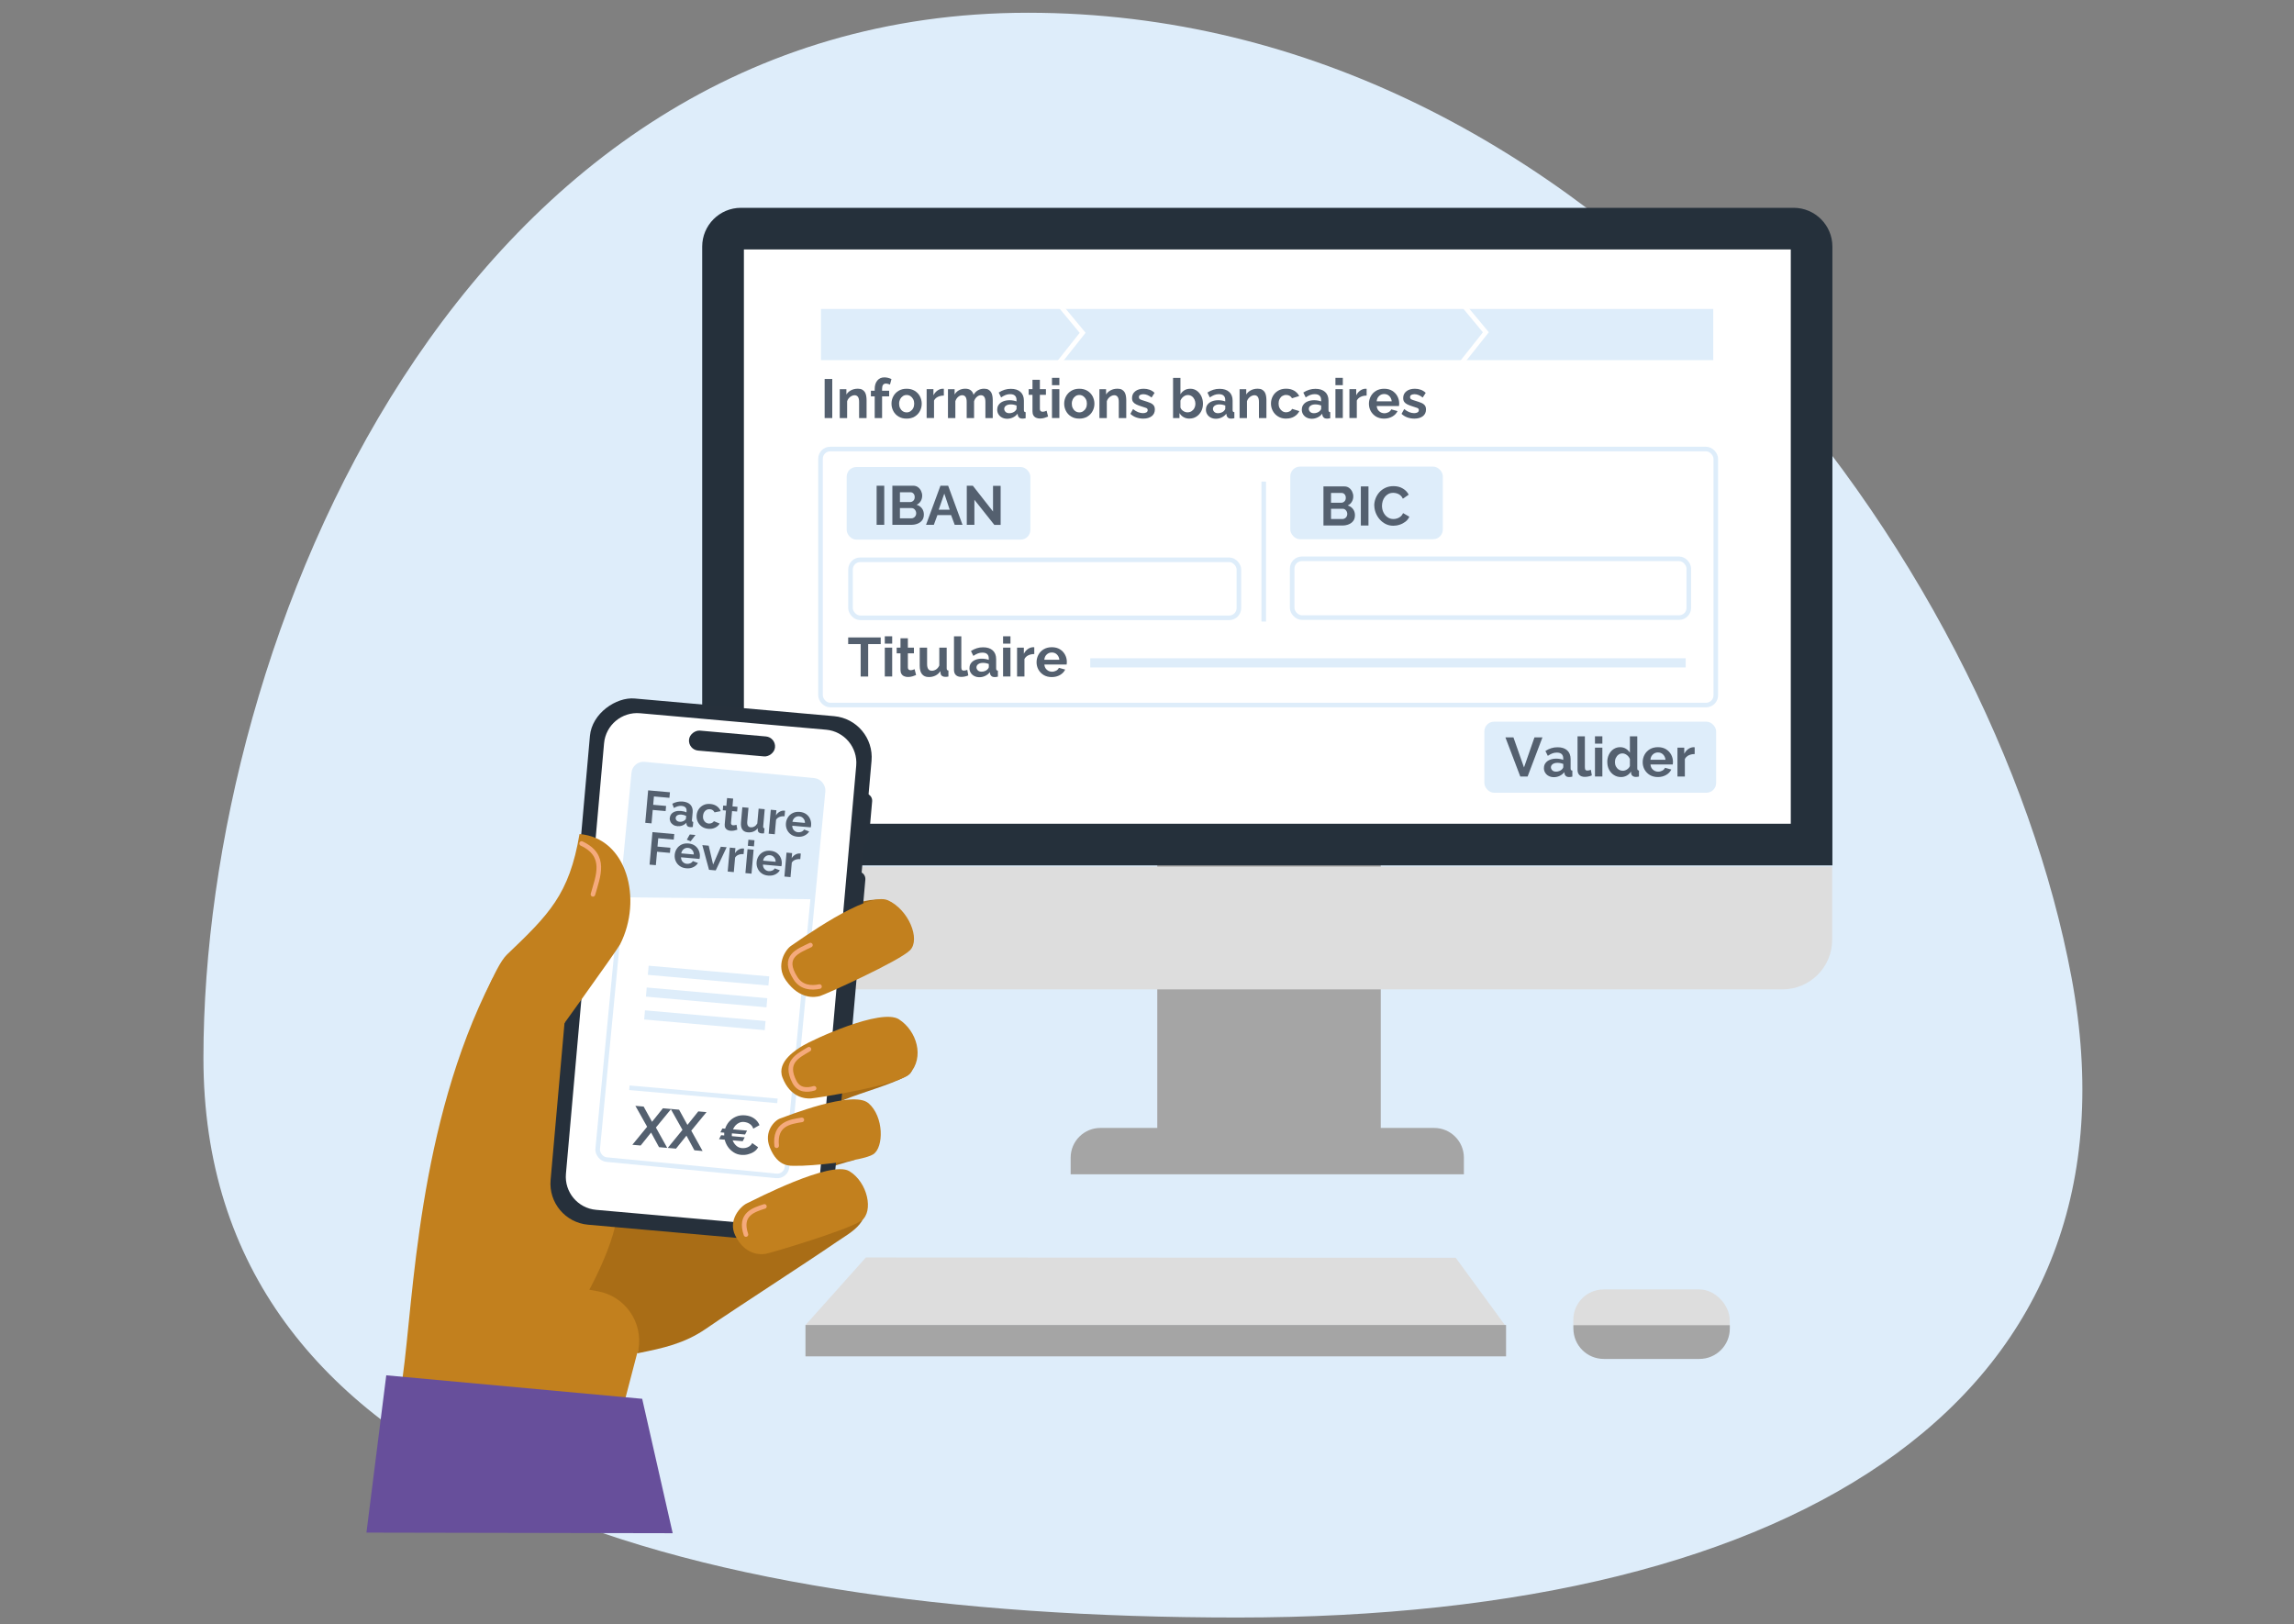 <?xml version="1.0" encoding="utf-8"?>
<svg xmlns="http://www.w3.org/2000/svg" viewBox="0 0 500 354.07">
  <rect x="0" y="0" width="500" height="354.07" fill="#808080" stroke="none"/>
  <g style="isolation: isolate;">
    <g id="Calque_1" data-name="Calque 1">
      <path d="m451.51,213.08c16.9,90.72-58.13,139.51-181.79,139.51s-225.38-30.45-225.38-121.96S100.4,2.78,224.05,2.78s210.55,119.58,227.46,210.3Z" style="fill: #deedfa;"/>
      <rect x="252.24" y="174.12" width="48.71" height="75.62" style="fill: #a5a5a5;"/>
      <g>
        <path d="m394.86,184.1h-237.26V53.75c0-2.16,1.75-3.91,3.91-3.91h229.44c2.16,0,3.91,1.75,3.91,3.91v130.35Z" style="fill: #fff;"/>
        <path d="m399.4,188.64h-246.35V53.75c0-4.66,3.79-8.45,8.45-8.45h229.44c4.66,0,8.45,3.79,8.45,8.45v134.9Zm-237.26-9.08h228.18V54.38h-228.18v125.18Z" style="fill: #25303b;"/>
      </g>
      <path d="m388.52,215.66h-224.81c-5.98,0-10.82-4.84-10.82-10.82v-15.93h246.45v15.93c0,5.98-4.84,10.82-10.82,10.82Z" style="fill: #ddd;"/>
      <path d="m319.08,255.98h-85.72v-3.63c0-3.58,2.9-6.48,6.48-6.48h72.75c3.58,0,6.48,2.9,6.48,6.48v3.63Z" style="fill: #a5a5a5;"/>
      <g>
        <polygon points="328.05 288.89 175.58 288.82 188.72 274.11 317.29 274.17 328.05 288.89" style="fill: #ddd;"/>
        <rect x="175.56" y="288.82" width="152.7" height="6.84" style="fill: #a5a5a5;"/>
      </g>
      <rect x="342.92" y="281.07" width="34.09" height="14.72" rx="6.62" ry="6.62" style="fill: #ddd;"/>
      <path d="m370.42,296.22h-20.86c-3.66,0-6.62-2.96-6.62-6.62v-.74s34.09,0,34.09,0v.74c0,3.66-2.96,6.62-6.62,6.62Z" style="fill: #a5a5a5;"/>
      <rect x="178.94" y="67.35" width="194.48" height="11.15" style="fill: #deedfa;"/>
      <polyline points="228.89 64 235.97 72.55 228.89 81.48" style="fill: none; stroke: #fff; stroke-miterlimit: 10;"/>
      <polyline points="316.77 63.89 323.86 72.43 316.77 81.37" style="fill: none; stroke: #fff; stroke-miterlimit: 10;"/>
      <rect x="323.53" y="157.31" width="50.52" height="15.49" rx="2.12" ry="2.12" style="fill: #deedfa;"/>
      <rect x="178.84" y="97.88" width="195.13" height="55.81" rx="2.12" ry="2.12" style="fill: none; stroke: #deedfa; stroke-miterlimit: 10;"/>
      <line x1="275.44" y1="135.49" x2="275.44" y2="104.98" style="fill: none; stroke: #deedfa; stroke-miterlimit: 10;"/>
      <rect x="184.54" y="101.8" width="40.04" height="15.83" rx="2.12" ry="2.12" style="fill: #deedfa;"/>
      <rect x="281.23" y="101.71" width="33.25" height="15.83" rx="2.12" ry="2.12" style="fill: #deedfa;"/>
      <rect x="185.38" y="122.02" width="84.65" height="12.65" rx="2.12" ry="2.12" style="fill: none; stroke: #deedfa; stroke-miterlimit: 10;"/>
      <g>
        <path d="m191.07,114.4v-8.52h1.66v8.52h-1.66Z" style="fill: #54606f;"/>
        <path d="m201.36,112.2c0,.48-.12.88-.37,1.21s-.58.57-1,.74-.88.25-1.37.25h-4.12v-8.52h4.56c.4,0,.74.11,1.03.32.29.21.51.49.67.82.16.34.24.68.24,1.03,0,.42-.1.81-.31,1.17s-.51.63-.91.81c.49.14.87.4,1.16.78s.43.84.43,1.39Zm-5.21-4.91v2.15h2.21c.27,0,.51-.1.71-.29.2-.19.3-.46.3-.79s-.09-.58-.27-.77c-.18-.2-.4-.29-.67-.29h-2.28Zm3.54,4.6c0-.31-.1-.58-.29-.8-.19-.22-.43-.34-.71-.34h-2.54v2.24h2.46c.3,0,.56-.11.77-.32.21-.22.31-.48.31-.78Z" style="fill: #54606f;"/>
        <path d="m204.98,105.88h1.68l3.13,8.52h-1.7l-.79-2.12h-2.98l-.78,2.12h-1.7l3.14-8.52Zm2.02,5.23l-1.18-3.52-1.22,3.52h2.4Z" style="fill: #54606f;"/>
        <path d="m212.38,108.93v5.47h-1.66v-8.52h1.32l4.4,5.62v-5.6h1.66v8.51h-1.38l-4.34-5.47Z" style="fill: #54606f;"/>
      </g>
      <g>
        <path d="m295.32,112.35c0,.48-.12.88-.37,1.21s-.58.57-1,.74-.88.25-1.37.25h-4.12v-8.52h4.56c.4,0,.74.11,1.03.32.29.21.51.49.67.82.16.34.24.68.24,1.03,0,.42-.1.81-.31,1.17s-.51.63-.91.81c.49.14.87.4,1.16.78s.43.84.43,1.39Zm-5.21-4.91v2.15h2.21c.27,0,.51-.1.71-.29.2-.19.3-.46.3-.79s-.09-.58-.27-.77c-.18-.2-.4-.29-.67-.29h-2.28Zm3.54,4.6c0-.31-.1-.58-.29-.8-.19-.22-.43-.34-.71-.34h-2.54v2.24h2.46c.3,0,.56-.11.77-.32.21-.22.31-.48.31-.78Z" style="fill: #54606f;"/>
        <path d="m296.61,114.55v-8.52h1.66v8.52h-1.66Z" style="fill: #54606f;"/>
        <path d="m299.53,110.23c0-.52.09-1.03.28-1.54.19-.5.46-.96.82-1.37.36-.41.8-.73,1.32-.98s1.11-.37,1.78-.37c.78,0,1.45.17,2.03.52.58.34,1,.79,1.28,1.34l-1.27.88c-.14-.32-.33-.57-.56-.76s-.48-.32-.75-.4c-.27-.08-.53-.12-.77-.12-.42,0-.78.08-1.09.25-.31.17-.57.39-.77.66-.21.27-.36.58-.46.91-.1.34-.15.67-.15,1.01,0,.5.1.97.31,1.41.21.44.5.79.88,1.06.38.27.81.41,1.31.41.26,0,.52-.04.8-.13.28-.09.53-.23.76-.42.23-.19.41-.44.54-.74l1.36.78c-.18.42-.45.78-.83,1.07s-.8.52-1.27.67c-.47.16-.94.23-1.4.23-.61,0-1.16-.13-1.66-.38s-.93-.59-1.3-1.01c-.37-.42-.65-.89-.86-1.42-.2-.52-.31-1.05-.31-1.59Z" style="fill: #54606f;"/>
      </g>
      <g>
        <path d="m179.74,91.13v-8.52h1.66v8.52h-1.66Z" style="fill: #54606f;"/>
        <path d="m188.86,91.13h-1.61v-3.53c0-.5-.09-.87-.26-1.1s-.42-.35-.73-.35c-.22,0-.43.06-.65.17-.22.11-.42.27-.59.46-.18.2-.3.42-.38.68v3.67h-1.61v-6.29h1.45v1.16c.23-.39.57-.7,1.01-.93.44-.23.94-.34,1.49-.34.39,0,.71.07.96.21.25.14.44.33.58.56.14.24.23.5.28.8s.08.6.08.9v3.92Z" style="fill: #54606f;"/>
        <path d="m190.65,91.13v-4.73h-.83v-1.22h.83v-.38c0-.78.19-1.39.57-1.85.38-.46.89-.69,1.53-.69.51,0,1.03.12,1.55.37l-.32,1.21c-.12-.06-.26-.12-.43-.16s-.31-.07-.45-.07c-.56,0-.84.38-.84,1.13v.44h1.54v1.22h-1.54v4.73h-1.61Z" style="fill: #54606f;"/>
        <path d="m197.61,91.25c-.69,0-1.28-.15-1.77-.45s-.87-.7-1.13-1.19c-.26-.5-.4-1.03-.4-1.61s.13-1.12.4-1.62c.27-.5.65-.89,1.14-1.19s1.08-.45,1.76-.45,1.27.15,1.76.45c.49.3.87.7,1.13,1.19.26.5.4,1.04.4,1.62s-.13,1.11-.4,1.61c-.26.5-.64.89-1.13,1.19-.49.3-1.08.45-1.76.45Zm-1.64-3.25c0,.37.07.69.22.98.14.28.34.51.59.67.25.16.53.24.84.24s.58-.08.83-.25.45-.39.59-.67c.15-.28.22-.61.22-.98s-.07-.68-.22-.97c-.15-.28-.35-.51-.59-.67s-.52-.25-.83-.25-.59.08-.84.25-.44.39-.59.67c-.14.28-.22.61-.22.98Z" style="fill: #54606f;"/>
        <path d="m205.72,86.23c-.49,0-.92.09-1.31.28-.38.19-.66.46-.83.81v3.8h-1.61v-6.29h1.48v1.34c.22-.43.5-.77.85-1.02.35-.25.71-.38,1.1-.41.17,0,.28,0,.32.01v1.46Z" style="fill: #54606f;"/>
        <path d="m216.39,91.13h-1.61v-3.53c0-.5-.09-.86-.26-1.1s-.41-.35-.71-.35c-.32,0-.62.12-.9.37-.28.24-.48.56-.6.95v3.66h-1.61v-3.53c0-.5-.09-.87-.26-1.1s-.41-.35-.71-.35-.61.12-.89.36c-.28.24-.49.56-.61.95v3.67h-1.61v-6.29h1.45v1.16c.23-.41.55-.72.95-.94.4-.22.87-.33,1.39-.33s.93.13,1.22.38.48.57.56.95c.25-.43.57-.76.97-.99.4-.23.85-.34,1.34-.34.39,0,.71.07.95.21.24.14.43.33.57.56.14.24.23.5.28.8s.08.6.08.9v3.92Z" style="fill: #54606f;"/>
        <path d="m217.36,89.27c0-.41.11-.77.34-1.07.23-.31.55-.55.95-.71.41-.17.88-.25,1.4-.25.26,0,.53.02.8.07.27.04.51.11.71.19v-.34c0-.4-.12-.71-.35-.92-.24-.22-.59-.32-1.05-.32-.34,0-.67.06-.98.18-.31.12-.64.3-.98.53l-.52-1.06c.42-.27.84-.48,1.28-.61.44-.14.89-.2,1.37-.2.9,0,1.59.22,2.09.67s.75,1.09.75,1.92v2c0,.18.03.3.08.37.06.07.16.11.3.13v1.31c-.14.03-.27.05-.39.07-.12.01-.21.02-.29.02-.32,0-.56-.07-.73-.22-.17-.14-.27-.32-.3-.53l-.04-.32c-.28.36-.62.63-1.03.82-.4.19-.82.28-1.24.28s-.8-.09-1.13-.26c-.33-.17-.59-.41-.77-.71-.19-.3-.28-.64-.28-1.01Zm3.91.32c.2-.19.3-.38.3-.55v-.64c-.42-.17-.84-.25-1.26-.25s-.77.09-1.03.27c-.26.18-.4.42-.4.71,0,.24.1.46.29.65s.47.29.83.29c.24,0,.47-.04.7-.13.23-.09.42-.2.57-.35Z" style="fill: #54606f;"/>
        <path d="m228.45,90.8c-.22.1-.48.19-.8.29-.32.1-.64.14-.98.14-.3,0-.57-.05-.82-.16-.25-.1-.45-.27-.59-.5-.15-.23-.22-.53-.22-.89v-3.61h-.83v-1.24h.83v-2.04h1.61v2.04h1.32v1.24h-1.32v3.07c0,.22.06.37.17.47.12.1.26.14.43.14s.33-.03.49-.08c.16-.06.29-.1.38-.14l.32,1.27Z" style="fill: #54606f;"/>
        <path d="m229.29,83.96v-1.6h1.61v1.6h-1.61Zm0,7.16v-6.29h1.61v6.29h-1.61Z" style="fill: #54606f;"/>
        <path d="m235.25,91.25c-.69,0-1.28-.15-1.77-.45s-.87-.7-1.13-1.19c-.26-.5-.4-1.03-.4-1.61s.13-1.12.4-1.62c.27-.5.65-.89,1.14-1.19s1.08-.45,1.76-.45,1.27.15,1.76.45c.49.3.87.7,1.13,1.19.26.5.4,1.04.4,1.62s-.13,1.11-.4,1.61c-.26.5-.64.89-1.13,1.19-.49.3-1.08.45-1.76.45Zm-1.64-3.25c0,.37.07.69.22.98.14.28.34.51.59.67.25.16.53.24.84.24s.58-.08.83-.25.45-.39.59-.67c.15-.28.22-.61.22-.98s-.07-.68-.22-.97c-.15-.28-.35-.51-.59-.67s-.52-.25-.83-.25-.59.08-.84.25-.44.39-.59.67c-.14.28-.22.61-.22.98Z" style="fill: #54606f;"/>
        <path d="m245.46,91.13h-1.61v-3.53c0-.5-.09-.87-.26-1.1s-.42-.35-.73-.35c-.22,0-.43.06-.65.17-.22.11-.42.27-.59.46-.18.2-.3.42-.38.68v3.67h-1.61v-6.29h1.45v1.16c.23-.39.57-.7,1.01-.93.44-.23.94-.34,1.49-.34.39,0,.71.07.96.21.25.14.44.33.58.56.14.24.23.5.28.8s.08.6.08.9v3.92Z" style="fill: #54606f;"/>
        <path d="m249.18,91.25c-.54,0-1.05-.09-1.54-.26-.49-.18-.91-.44-1.26-.78l.58-1.04c.38.3.74.53,1.1.67.36.14.71.22,1.06.22.31,0,.56-.06.75-.17.19-.11.28-.28.28-.5s-.12-.39-.35-.47-.56-.19-.97-.32c-.46-.14-.85-.29-1.16-.44-.31-.15-.55-.34-.7-.55s-.23-.5-.23-.84c0-.62.23-1.11.7-1.48.46-.37,1.08-.55,1.85-.55.45,0,.87.07,1.27.21.4.14.76.37,1.09.68l-.65,1.02c-.62-.48-1.21-.72-1.79-.72-.26,0-.48.05-.68.14-.2.1-.29.26-.29.5,0,.22.09.38.28.48.19.1.47.2.86.31.5.15.92.3,1.27.44.35.14.61.33.79.55.18.22.27.53.27.91,0,.62-.23,1.11-.68,1.46-.46.35-1.07.53-1.84.53Z" style="fill: #54606f;"/>
        <path d="m259.25,91.25c-.48,0-.91-.11-1.28-.32-.38-.22-.67-.51-.89-.89v1.09h-1.4v-8.76h1.61v3.58c.22-.38.52-.67.88-.89s.79-.32,1.28-.32c.54,0,1.02.15,1.43.45s.73.7.97,1.19c.23.5.35,1.04.35,1.63s-.13,1.16-.38,1.64c-.26.49-.61.88-1.05,1.16-.44.29-.95.43-1.51.43Zm-.44-1.37c.34,0,.65-.08.91-.25.26-.17.46-.39.61-.68s.22-.59.22-.93-.07-.66-.21-.95c-.14-.29-.33-.53-.58-.7s-.53-.26-.85-.26c-.35,0-.67.12-.97.35s-.51.53-.65.87v1.5c.1.31.31.57.61.76.3.2.61.29.91.29Z" style="fill: #54606f;"/>
        <path d="m262.85,89.27c0-.41.11-.77.34-1.07.23-.31.55-.55.95-.71.41-.17.88-.25,1.4-.25.26,0,.53.02.8.07.27.04.51.11.71.19v-.34c0-.4-.12-.71-.35-.92-.24-.22-.59-.32-1.05-.32-.34,0-.67.06-.98.18-.31.12-.64.3-.98.53l-.52-1.06c.42-.27.84-.48,1.28-.61.44-.14.89-.2,1.37-.2.9,0,1.59.22,2.09.67s.75,1.09.75,1.92v2c0,.18.03.3.08.37.06.07.16.11.3.13v1.31c-.14.03-.27.05-.39.07-.12.01-.21.02-.29.02-.32,0-.56-.07-.73-.22-.17-.14-.27-.32-.3-.53l-.04-.32c-.28.36-.62.63-1.03.82-.4.19-.82.28-1.24.28s-.8-.09-1.13-.26c-.33-.17-.59-.41-.77-.71-.19-.3-.28-.64-.28-1.01Zm3.91.32c.2-.19.3-.38.3-.55v-.64c-.42-.17-.84-.25-1.26-.25s-.77.09-1.03.27c-.26.18-.4.42-.4.71,0,.24.1.46.29.65s.47.29.83.29c.24,0,.47-.04.7-.13.23-.09.42-.2.57-.35Z" style="fill: #54606f;"/>
        <path d="m276.01,91.13h-1.61v-3.53c0-.5-.09-.87-.26-1.1s-.42-.35-.73-.35c-.22,0-.43.06-.65.17-.22.11-.42.27-.59.46-.18.2-.3.42-.38.68v3.67h-1.61v-6.29h1.45v1.16c.23-.39.57-.7,1.01-.93.44-.23.94-.34,1.49-.34.39,0,.71.07.96.21.25.14.44.33.58.56.14.24.23.5.28.8s.08.6.08.9v3.92Z" style="fill: #54606f;"/>
        <path d="m280.34,91.25c-.68,0-1.27-.15-1.76-.46-.5-.3-.88-.7-1.15-1.2-.27-.5-.41-1.03-.41-1.61s.13-1.12.4-1.62c.27-.5.65-.89,1.15-1.19s1.08-.44,1.76-.44,1.27.15,1.76.44c.48.3.85.68,1.09,1.16l-1.57.48c-.28-.48-.71-.72-1.28-.72-.31,0-.59.08-.84.23s-.44.38-.59.66-.22.61-.22.99.07.69.22.98.35.51.59.67.52.25.83.25c.29,0,.55-.07.8-.21s.41-.32.51-.53l1.57.48c-.22.47-.57.86-1.07,1.17-.5.31-1.09.46-1.78.46Z" style="fill: #54606f;"/>
        <path d="m283.75,89.27c0-.41.11-.77.34-1.07.23-.31.55-.55.95-.71.41-.17.88-.25,1.4-.25.26,0,.53.02.8.07.27.04.51.11.71.19v-.34c0-.4-.12-.71-.35-.92-.24-.22-.59-.32-1.05-.32-.34,0-.67.06-.98.18-.31.12-.64.3-.98.53l-.52-1.06c.42-.27.84-.48,1.28-.61.44-.14.89-.2,1.37-.2.9,0,1.59.22,2.09.67s.75,1.09.75,1.92v2c0,.18.03.3.08.37.06.07.16.11.3.13v1.31c-.14.03-.27.05-.39.07-.12.01-.21.02-.29.02-.32,0-.56-.07-.73-.22-.17-.14-.27-.32-.3-.53l-.04-.32c-.28.36-.62.63-1.03.82-.4.19-.82.28-1.24.28s-.8-.09-1.13-.26c-.33-.17-.59-.41-.77-.71-.19-.3-.28-.64-.28-1.01Zm3.91.32c.2-.19.3-.38.3-.55v-.64c-.42-.17-.84-.25-1.26-.25s-.77.09-1.03.27c-.26.18-.4.42-.4.71,0,.24.1.46.29.65s.47.29.83.29c.24,0,.47-.04.7-.13.23-.09.42-.2.57-.35Z" style="fill: #54606f;"/>
        <path d="m291.07,83.96v-1.6h1.61v1.6h-1.61Zm0,7.16v-6.29h1.61v6.29h-1.61Z" style="fill: #54606f;"/>
        <path d="m297.87,86.23c-.49,0-.92.09-1.31.28-.38.19-.66.46-.83.81v3.8h-1.61v-6.29h1.48v1.34c.22-.43.5-.77.85-1.02.35-.25.71-.38,1.1-.41.17,0,.28,0,.32.01v1.46Z" style="fill: #54606f;"/>
        <path d="m301.69,91.25c-.68,0-1.27-.15-1.76-.44-.49-.3-.87-.69-1.15-1.18-.27-.49-.41-1.03-.41-1.6s.13-1.14.4-1.64c.27-.5.65-.9,1.15-1.2s1.09-.45,1.78-.45,1.28.15,1.76.45.86.7,1.12,1.19.39,1.02.39,1.59c0,.21-.01.39-.04.54h-4.86c.04.49.22.87.55,1.15.32.28.7.42,1.12.42.32,0,.62-.08.91-.23.28-.16.48-.36.58-.62l1.38.38c-.23.48-.6.88-1.12,1.18s-1.12.46-1.81.46Zm-1.64-3.77h3.29c-.05-.47-.23-.85-.53-1.15s-.68-.44-1.12-.44-.8.15-1.11.44c-.31.29-.48.67-.52,1.15Z" style="fill: #54606f;"/>
        <path d="m308.28,91.25c-.54,0-1.05-.09-1.54-.26-.49-.18-.91-.44-1.26-.78l.58-1.04c.38.3.74.53,1.1.67.36.14.71.22,1.06.22.31,0,.56-.06.75-.17.19-.11.28-.28.28-.5s-.12-.39-.35-.47-.56-.19-.97-.32c-.46-.14-.85-.29-1.16-.44-.31-.15-.55-.34-.7-.55s-.23-.5-.23-.84c0-.62.23-1.11.7-1.48.46-.37,1.08-.55,1.85-.55.45,0,.87.07,1.27.21.4.14.76.37,1.09.68l-.65,1.02c-.62-.48-1.21-.72-1.79-.72-.26,0-.48.05-.68.14-.2.1-.29.26-.29.5,0,.22.09.38.28.48.19.1.47.2.86.31.5.15.92.3,1.27.44.35.14.61.33.79.55.18.22.27.53.27.91,0,.62-.23,1.11-.68,1.46-.46.35-1.07.53-1.84.53Z" style="fill: #54606f;"/>
      </g>
      <g>
        <path d="m191.95,140.4h-2.72v7.07h-1.64v-7.07h-2.72v-1.45h7.09v1.45Z" style="fill: #54606f;"/>
        <path d="m192.85,140.3v-1.6h1.61v1.6h-1.61Zm0,7.16v-6.29h1.61v6.29h-1.61Z" style="fill: #54606f;"/>
        <path d="m199.68,147.14c-.22.1-.48.19-.8.29-.32.1-.64.14-.98.14-.3,0-.57-.05-.82-.16-.25-.1-.45-.27-.59-.5-.15-.23-.22-.53-.22-.89v-3.61h-.83v-1.24h.83v-2.04h1.61v2.04h1.32v1.24h-1.32v3.07c0,.22.06.37.17.47.12.1.26.14.43.14s.33-.03.49-.08c.16-.06.29-.1.38-.14l.32,1.27Z" style="fill: #54606f;"/>
        <path d="m200.46,145.11v-3.94h1.61v3.59c0,.97.35,1.45,1.04,1.45.31,0,.61-.09.91-.28.29-.19.53-.47.71-.86v-3.9h1.61v4.49c0,.18.03.3.08.37.06.07.16.11.3.13v1.31c-.16.03-.29.05-.4.06-.11,0-.21.01-.29.01-.29,0-.52-.07-.7-.2s-.29-.31-.32-.55l-.04-.5c-.28.43-.64.76-1.08.97-.44.22-.92.32-1.45.32-.65,0-1.14-.21-1.48-.63s-.5-1.03-.5-1.84Z" style="fill: #54606f;"/>
        <path d="m207.92,138.71h1.61v6.74c0,.3.05.49.14.59.1.1.23.14.4.14.13,0,.26-.02.4-.05.14-.03.26-.07.36-.12l.22,1.22c-.22.1-.47.18-.76.24-.29.06-.55.08-.78.08-.5,0-.89-.13-1.17-.4-.28-.27-.41-.65-.41-1.15v-7.31Z" style="fill: #54606f;"/>
        <path d="m211.31,145.61c0-.41.11-.77.34-1.07.23-.31.55-.55.95-.71.41-.17.88-.25,1.4-.25.26,0,.53.02.8.07.27.04.51.11.71.19v-.34c0-.4-.12-.71-.35-.92-.24-.22-.59-.32-1.05-.32-.34,0-.67.06-.98.18-.31.12-.64.3-.98.53l-.52-1.06c.42-.27.84-.48,1.28-.61.44-.14.89-.2,1.37-.2.9,0,1.59.22,2.09.67s.75,1.09.75,1.92v2c0,.18.03.3.08.37.06.07.16.11.3.13v1.31c-.14.03-.27.05-.39.07-.12.01-.21.02-.29.02-.32,0-.56-.07-.73-.22-.17-.14-.27-.32-.3-.53l-.04-.32c-.28.36-.62.63-1.03.82-.4.19-.82.28-1.24.28s-.8-.09-1.13-.26c-.33-.17-.59-.41-.77-.71-.19-.3-.28-.64-.28-1.01Zm3.91.32c.2-.19.3-.38.3-.55v-.64c-.42-.17-.84-.25-1.26-.25s-.77.09-1.03.27c-.26.18-.4.42-.4.71,0,.24.1.46.29.65s.47.29.83.29c.24,0,.47-.04.7-.13.23-.09.42-.2.57-.35Z" style="fill: #54606f;"/>
        <path d="m218.63,140.3v-1.6h1.61v1.6h-1.61Zm0,7.16v-6.29h1.61v6.29h-1.61Z" style="fill: #54606f;"/>
        <path d="m225.43,142.57c-.49,0-.92.09-1.31.28-.38.19-.66.46-.83.81v3.8h-1.61v-6.29h1.48v1.34c.22-.43.5-.77.85-1.02.35-.25.71-.38,1.1-.41.17,0,.28,0,.32.01v1.46Z" style="fill: #54606f;"/>
        <path d="m229.25,147.59c-.68,0-1.27-.15-1.76-.44-.49-.3-.87-.69-1.15-1.18-.27-.49-.41-1.03-.41-1.6s.13-1.14.4-1.64c.27-.5.65-.9,1.15-1.2s1.09-.45,1.78-.45,1.28.15,1.76.45.86.7,1.12,1.19.39,1.02.39,1.59c0,.21-.01.39-.04.54h-4.86c.04.49.22.87.55,1.15.32.28.7.42,1.12.42.32,0,.62-.08.91-.23.28-.16.48-.36.58-.62l1.38.38c-.23.48-.6.88-1.12,1.18s-1.12.46-1.81.46Zm-1.64-3.77h3.29c-.05-.47-.23-.85-.53-1.15s-.68-.44-1.12-.44-.8.15-1.11.44c-.31.29-.48.67-.52,1.15Z" style="fill: #54606f;"/>
      </g>
      <line x1="237.63" y1="144.49" x2="367.41" y2="144.49" style="fill: none; stroke: #deedfa; stroke-miterlimit: 10; stroke-width: 2px;"/>
      <g>
        <path d="m146.34,254.3s-2.21,29.04-7.47,40.7l-3.23,12.36-38.32,8.21s18.34-14.25,19.4-23.28c1.22-10.43,31.37-47.65,29.63-38" style="fill: #c2801e;"/>
        <g>
          <path d="m197.49,234.63c-7.98,4.04-20.54,5.29-21.48,12.4-.74,5.58-1.42-13.94-1.42-13.94l21.51-3.97s5.03,3.67,1.38,5.52Z" style="fill: #a96d16;"/>
          <path d="m123.28,225.56s16.87-2.32,33.29-12.03c7.76-4.59,35.96-25.08,39.56-14.42,2.32,6.87-31.39,22.25-29.07,29.77,1.07,3.48,12.59-4.12,12.63,1.11.05,5.85-9.22,23.93-9.49,28.86-.23,4.38,18.13,1.17,18.16,1.27,1.8,6.32-2.53,8.21-6.03,10.61-7.03,4.83-21.46,14.1-28.49,18.93-4.69,3.23-9.42,4.22-14.45,5.24-.18.04-.35.07-.53.11l.28-.81c1.07-5.95-2.88-11.65-8.84-12.73l-18.82-3.39-12.42-24.46s16.23-22.33,16.38-22.44l7.83-5.61Z" style="fill: #a96d16;"/>
          <path d="m87.77,300.12c-.9,6.44,6.57,5.04-1.02,10.99l20.41,1.72s24.11-29.75,27.22-47c2.82-15.64.74-32.55-8.81-41.11-1.94-1.74-12.95-8.39-12.95-8.39,0,0-3.84-5.88-5.42-2.77-16.15,31.72-17.06,69.63-19.43,86.57Z" style="fill: #c2801e;"/>
          <polygon points="139.97 304.91 84.19 299.79 79.87 334.08 146.62 334.21 139.97 304.91" style="fill: #674f9b;"/>
          <path d="m186.37,252.84l-18.93-.88s-3.06,13.82,3.06,8.1c5.11-4.78,15.87-7.22,15.87-7.22" style="fill: #a96d16;"/>
        </g>
        <g>
          <rect x="97.4" y="180.72" width="115.15" height="61.62" rx="8.99" ry="8.99" transform="translate(-69.39 347.25) rotate(-84.94)" style="fill: #26303b;"/>
          <g>
            <rect x="99.96" y="183.12" width="110.06" height="56.55" rx="7.92" ry="7.92" transform="translate(-69.25 347.14) rotate(-84.94)" style="fill: #fff;"/>
            <path d="m121.98,255.76l8.31-93.84c.42-4.73,4.61-8.24,9.34-7.82l40.55,3.59c4.73.42,8.24,4.61,7.82,9.34l-8.31,93.84c-.42,4.73-4.61,8.24-9.34,7.82l-40.55-3.59c-4.73-.42-8.24-4.61-7.82-9.34Zm17.52-100.29c-3.97-.35-7.49,2.59-7.84,6.57l-8.31,93.84c-.35,3.97,2.59,7.49,6.57,7.84l40.55,3.59c3.97.35,7.49-2.59,7.84-6.57l8.31-93.84c.35-3.97-2.59-7.49-6.57-7.84l-40.55-3.59Z" style="fill: #26303b;"/>
          </g>
          <rect x="157.36" y="152.66" width="4.37" height="18.82" rx="2.18" ry="2.18" transform="translate(-15.96 306.7) rotate(-84.94)" style="fill: #26303b;"/>
          <path d="m117.7,197.63h15.02c.89,0,1.61.72,1.61,1.61v.04h-18.25v-.04c0-.89.72-1.61,1.61-1.61Z" transform="translate(-83.5 305.68) rotate(-84.94)" style="fill: #26303b;"/>
          <path d="m177.8,218.91h15.02c.89,0,1.61.72,1.61,1.61v.04h-18.25v-.04c0-.89.72-1.61,1.61-1.61Z" transform="translate(420.53 54.52) rotate(95.06)" style="fill: #26303b;"/>
          <path d="m179.62,198.34h15.02c.89,0,1.61.72,1.61,1.61v.04h-18.25v-.04c0-.89.72-1.61,1.61-1.61Z" transform="translate(402.02 30.32) rotate(95.06)" style="fill: #26303b;"/>
          <path d="m184.91,177.82h8.08c.86,0,1.57.7,1.57,1.57v.03h-11.21v-.03c0-.86.7-1.57,1.57-1.57Z" transform="translate(383.53 6.15) rotate(95.06)" style="fill: #26303b;"/>
        </g>
        <rect x="134.12" y="168.14" width="41.45" height="86.6" rx="2.12" ry="2.12" transform="translate(20.89 -13.82) rotate(5.48)" style="fill: none; stroke: #deedfa; stroke-miterlimit: 10;"/>
        <path d="m177.28,196.02l-41.5-.42,2.6-27.38c.11-1.15,1.15-1.99,2.31-1.88l37.04,3.55c1.17.11,2.02,1.13,1.91,2.28l-2.37,23.84Z" style="fill: #deedfa;"/>
        <g>
          <path d="m140.64,179.35l.63-7.07,4.75.42-.11,1.21-3.38-.3-.16,1.82,2.81.25-.1,1.12-2.81-.25-.26,2.93-1.37-.12Z" style="fill: #54606f;"/>
          <path d="m146,178.27c.03-.34.15-.63.36-.87.21-.24.49-.41.84-.52.35-.11.75-.14,1.19-.11.22.02.44.06.66.11.22.06.41.12.57.21l.02-.28c.03-.33-.05-.6-.22-.79-.18-.2-.46-.31-.85-.35-.29-.02-.56,0-.83.08s-.55.2-.86.37l-.35-.92c.37-.19.73-.33,1.11-.41.37-.08.76-.1,1.16-.07.74.07,1.31.3,1.69.71.38.41.54.96.48,1.65l-.15,1.66c-.01.14,0,.25.04.31.04.06.12.1.24.13l-.1,1.09c-.12.02-.23.03-.33.03-.1,0-.18,0-.25,0-.27-.02-.46-.1-.59-.23s-.2-.29-.21-.46v-.27c-.27.28-.57.48-.92.61-.35.13-.7.17-1.05.14s-.66-.13-.92-.3c-.26-.17-.46-.38-.59-.64-.13-.26-.19-.55-.16-.86Zm3.22.56c.18-.14.28-.29.29-.44l.05-.53c-.33-.17-.68-.27-1.03-.3-.35-.03-.64.02-.88.15-.23.13-.36.32-.38.56-.02.2.04.39.19.56.14.17.37.27.67.3.2.02.4,0,.59-.06.2-.06.36-.14.5-.25Z" style="fill: #54606f;"/>
          <path d="m154.36,180.66c-.56-.05-1.04-.22-1.43-.51-.39-.29-.68-.65-.87-1.08s-.26-.89-.22-1.37c.04-.48.19-.92.45-1.31.26-.39.61-.69,1.04-.9.43-.21.93-.29,1.5-.24.57.05,1.04.22,1.43.5.38.28.65.63.82,1.05l-1.34.28c-.2-.42-.53-.65-1.01-.69-.26-.02-.5.02-.71.13-.22.11-.4.28-.54.5-.14.23-.22.49-.25.81-.03.31,0,.58.11.83.1.25.25.45.44.6.2.15.42.24.67.26.24.02.46-.02.68-.11.21-.1.37-.23.46-.41l1.27.52c-.21.38-.54.67-.98.89-.44.22-.94.3-1.51.25Z" style="fill: #54606f;"/>
          <path d="m160.71,180.86c-.19.06-.41.12-.68.18-.27.06-.54.07-.82.05-.25-.02-.47-.08-.67-.19-.2-.1-.35-.26-.46-.46-.11-.2-.14-.45-.12-.76l.27-3-.69-.06.09-1.03.69.06.15-1.69,1.33.12-.15,1.69,1.1.1-.09,1.03-1.1-.1-.23,2.55c-.02.18.02.31.11.4.09.09.2.14.34.15.14.01.28,0,.42-.03.13-.04.25-.07.33-.09l.18,1.08Z" style="fill: #54606f;"/>
          <path d="m161.51,179.23l.29-3.27,1.34.12-.27,2.98c-.07.8.18,1.23.76,1.28.26.02.52-.03.77-.17.26-.13.47-.35.66-.66l.29-3.24,1.33.12-.33,3.73c-.01.15,0,.25.04.31.04.06.12.1.24.13l-.1,1.09c-.14.01-.25.02-.34.02-.09,0-.17,0-.24-.01-.24-.02-.43-.09-.57-.22-.14-.12-.21-.28-.22-.48v-.42c-.26.34-.58.58-.96.73-.38.15-.79.2-1.23.16-.54-.05-.93-.26-1.18-.63-.25-.38-.34-.9-.28-1.57Z" style="fill: #54606f;"/>
          <path d="m171.01,177.94c-.4-.04-.77.01-1.11.14-.33.13-.58.33-.75.61l-.28,3.16-1.33-.12.46-5.22,1.22.11-.1,1.12c.21-.34.47-.6.78-.78.31-.18.62-.27.94-.26.14.01.23.02.27.03l-.11,1.21Z" style="fill: #54606f;"/>
          <path d="m173.81,182.39c-.56-.05-1.04-.22-1.43-.5-.38-.28-.67-.64-.86-1.07-.19-.43-.26-.88-.22-1.36.04-.49.2-.93.46-1.33.26-.4.6-.7,1.04-.91.43-.21.94-.29,1.51-.24.57.05,1.05.22,1.43.5.38.28.67.64.84,1.07.18.43.25.88.21,1.35-.02.17-.04.32-.07.45l-4.04-.36c0,.41.12.74.37,1,.25.26.55.4.9.43.27.02.52-.02.77-.13.25-.11.42-.27.53-.47l1.12.42c-.23.38-.57.68-1.02.9-.45.22-.96.3-1.54.25Zm-1.09-3.25l2.73.24c0-.4-.12-.73-.36-.99-.23-.27-.54-.42-.9-.45-.36-.03-.68.06-.95.28s-.45.52-.52.91Z" style="fill: #54606f;"/>
          <path d="m141.58,188.46l.63-7.07,4.75.42-.11,1.21-3.38-.3-.16,1.82,2.81.25-.1,1.12-2.81-.25-.26,2.93-1.37-.12Z" style="fill: #54606f;"/>
          <path d="m149.58,189.27c-.56-.05-1.04-.21-1.43-.5-.39-.28-.68-.64-.87-1.07s-.26-.88-.22-1.36c.04-.49.19-.93.45-1.33.26-.4.61-.7,1.04-.91.44-.21.94-.29,1.51-.24s1.05.22,1.43.5.66.64.84,1.07c.18.43.25.88.21,1.35-.02.17-.04.32-.07.45l-4.03-.36c0,.41.12.74.37,1,.25.26.55.4.9.43.27.02.52-.02.77-.13s.42-.27.53-.47l1.12.42c-.23.38-.57.68-1.01.9-.45.22-.96.3-1.54.25Zm-1.09-3.25l2.73.24c0-.4-.12-.73-.36-.99-.23-.27-.53-.42-.9-.45-.36-.03-.68.06-.95.28-.28.22-.45.52-.52.91Zm2.04-2.64l-.83-.34.64-1.14,1.25.11-1.05,1.36Z" style="fill: #54606f;"/>
          <path d="m154.54,189.61l-1.46-5.39,1.39.12.96,4.12,1.68-3.89,1.27.11-2.38,5.05-1.46-.13Z" style="fill: #54606f;"/>
          <path d="m162.08,186.19c-.41-.04-.78,0-1.11.14-.33.13-.58.33-.75.61l-.28,3.16-1.33-.12.46-5.22,1.22.11-.1,1.12c.21-.34.47-.6.78-.78.31-.18.62-.27.94-.26.14.01.23.02.27.03l-.11,1.21Z" style="fill: #54606f;"/>
          <path d="m162.47,190.32l.46-5.22,1.33.12-.46,5.22-1.33-.12Zm.53-5.95l.12-1.33,1.33.12-.12,1.33-1.33-.12Z" style="fill: #54606f;"/>
          <path d="m167.42,190.86c-.56-.05-1.04-.21-1.43-.5-.39-.28-.67-.64-.86-1.07-.19-.43-.26-.88-.22-1.36.04-.49.19-.93.45-1.33.26-.4.61-.7,1.04-.91.43-.21.94-.29,1.51-.24.57.05,1.05.22,1.43.5s.66.64.84,1.07.25.88.21,1.35c-.02.17-.04.32-.07.45l-4.03-.36c0,.41.12.74.37,1,.25.26.55.4.9.43.27.02.52-.02.77-.13.25-.11.42-.27.53-.47l1.12.42c-.23.38-.57.68-1.01.9-.45.22-.96.3-1.54.25Zm-1.09-3.25l2.73.24c0-.4-.12-.73-.36-.99-.23-.27-.53-.42-.9-.45-.36-.03-.68.06-.95.28-.28.22-.45.52-.52.91Z" style="fill: #54606f;"/>
          <path d="m174.44,187.28c-.41-.04-.78.01-1.11.14s-.58.33-.75.61l-.28,3.16-1.33-.12.46-5.22,1.22.11-.1,1.12c.21-.34.47-.6.78-.78.31-.18.62-.27.94-.26.14.01.23.02.27.03l-.11,1.21Z" style="fill: #54606f;"/>
        </g>
        <line x1="137.18" y1="237.11" x2="169.45" y2="239.97" style="fill: none; stroke: #deedfa; stroke-miterlimit: 10;"/>
        <g>
          <path d="m140.29,241.21l1.83,3.32,2.37-2.95,1.79.16-3.32,4.04,2.47,4.44-1.79-.16-1.73-3.19-2.27,2.83-1.81-.16,3.22-3.93-2.56-4.56,1.8.16Z" style="fill: #54606f;"/>
          <path d="m148.01,241.89l1.82,3.32,2.37-2.95,1.79.16-3.32,4.04,2.47,4.44-1.79-.16-1.73-3.19-2.28,2.83-1.8-.16,3.21-3.93-2.56-4.56,1.81.16Z" style="fill: #54606f;"/>
          <path d="m156.73,248.3l.45-.85.67.06c0-.18,0-.35,0-.53,0-.03,0-.06,0-.08l-.84-.07.44-.85.6.05c.18-.56.47-1.08.87-1.54s.9-.82,1.49-1.08c.59-.26,1.26-.35,2-.29.78.07,1.44.3,1.98.69s.92.88,1.15,1.45l-1.35.76c-.11-.33-.28-.6-.49-.8-.21-.2-.45-.36-.71-.46-.26-.1-.52-.16-.76-.19-.41-.04-.78.01-1.1.16-.32.14-.6.34-.82.59-.23.25-.41.54-.54.86l3.06.27-.44.85-2.86-.25s0,.08-.01.13c-.01.17-.02.33,0,.48l2.8.25-.44.85-2.19-.19c.17.46.43.84.78,1.16.35.32.78.5,1.28.54.26.02.52,0,.81-.06.28-.06.55-.18.8-.35.25-.17.45-.4.6-.69l1.28.9c-.21.41-.52.74-.92,1-.4.26-.84.44-1.33.56s-.96.15-1.42.11c-.62-.05-1.18-.24-1.67-.56s-.91-.71-1.24-1.19-.56-1-.7-1.56l-1.24-.11Z" style="fill: #54606f;"/>
        </g>
        <line x1="141.29" y1="211.5" x2="167.57" y2="213.83" style="fill: none; stroke: #deedfa; stroke-miterlimit: 10; stroke-width: 2px;"/>
        <line x1="140.87" y1="216.25" x2="167.15" y2="218.58" style="fill: none; stroke: #deedfa; stroke-miterlimit: 10; stroke-width: 2px;"/>
        <line x1="140.49" y1="221.23" x2="166.77" y2="223.56" style="fill: none; stroke: #deedfa; stroke-miterlimit: 10; stroke-width: 2px;"/>
        <g>
          <path d="m118.8,228.91s15.68-21.74,16.35-23.05c4.99-9.79,1.5-23.24-8.84-24.05-2.23,13.21-6.69,17.55-15.82,26.28-2.73,2.61-6.64,13.69-8.42,17.78l16.73,3.04Z" style="fill: #c2801e;"/>
          <path d="m189.27,240.46c-3.42-2.92-17.86,2.88-19.22,3.34-1.19.4-3.66,2.84-2.26,6.32,1.75,4.37,4.51,3.98,5.52,4,3.42.1,14.68-1.02,17.01-2.5,2.34-1.48,2.37-8.25-1.05-11.17Z" style="fill: #c2801e;"/>
          <path d="m185.1,255.28c-4.02-2.42-20.72,6.28-22.3,7.02-1.38.64-4.21,3.64-2.54,7.03,2.1,4.25,5.41,4.17,6.58,3.99,1.17-.18,18.23-5.28,20.93-7.26,2.7-1.98,1.35-8.36-2.66-10.78Z" style="fill: #c2801e;"/>
          <path d="m195.96,222.2c-3.94-2.54-18.93,4.49-20.93,5.71-1.3.79-5.84,3.45-4.48,6.97,1.71,4.42,5.01,4.63,6.19,4.56,1.18-.07,19.21-2.89,21.49-5.35,3.36-3.63,1.57-9.41-2.27-11.88Z" style="fill: #c2801e;"/>
          <path d="m126.76,183.87c5.61,2.62,3.58,7.14,2.48,11.08" style="fill: none; mix-blend-mode: multiply; stroke: #f5aa7c; stroke-linecap: round; stroke-linejoin: round;"/>
          <path d="m177.44,237.23c-1.53.46-3.31.46-4.28-1.39-2.3-4.4.82-5.69,3.16-7.13" style="fill: none; mix-blend-mode: multiply; stroke: #f5aa7c; stroke-linecap: round; stroke-linejoin: round;"/>
          <path d="m169.28,249.75c-.49-4.75,2.89-5.22,5.49-5.64" style="fill: none; mix-blend-mode: multiply; stroke: #f5aa7c; stroke-linecap: round; stroke-linejoin: round;"/>
          <path d="m162.59,269.1c-1.49-4.4,1.63-5.35,4.02-6.12" style="fill: none; mix-blend-mode: multiply; stroke: #f5aa7c; stroke-linecap: round; stroke-linejoin: round;"/>
          <path d="m193.52,196.24c-4.53-2.05-19.61,8.96-21.06,9.9-1.26.83-3.51,4.28-1.14,7.6,2.97,4.17,6.28,3.69,7.42,3.37,1.14-.32,17.3-7.62,19.62-9.99,2.32-2.37-.31-8.84-4.85-10.89Z" style="fill: #c2801e;"/>
          <path d="m178.62,215.05c-1.8.37-3.92.23-5.22-1.79-3.08-4.8.55-5.92,3.24-7.25" style="fill: none; mix-blend-mode: multiply; stroke: #f5aa7c; stroke-linecap: round; stroke-linejoin: round;"/>
        </g>
      </g>
      <rect x="281.64" y="121.81" width="86.45" height="12.81" rx="2.12" ry="2.12" style="fill: none; stroke: #deedfa; stroke-miterlimit: 10;"/>
      <g>
        <path d="m329.87,160.74l2.3,6.55,2.28-6.55h1.74l-3.23,8.52h-1.6l-3.24-8.52h1.74Z" style="fill: #54606f;"/>
        <path d="m336.52,167.4c0-.41.11-.77.34-1.07.23-.31.55-.55.95-.71.41-.17.88-.25,1.4-.25.26,0,.53.02.8.07.27.04.51.11.71.19v-.34c0-.4-.12-.71-.35-.92-.24-.22-.59-.32-1.05-.32-.34,0-.67.06-.98.18-.31.12-.64.3-.98.53l-.52-1.06c.42-.27.84-.48,1.28-.61.44-.14.89-.2,1.37-.2.9,0,1.59.22,2.09.67s.75,1.09.75,1.92v2c0,.18.03.3.08.37.06.07.16.11.3.13v1.31c-.14.03-.27.05-.39.07-.12.01-.21.02-.29.02-.32,0-.56-.07-.73-.22-.17-.14-.27-.32-.3-.53l-.04-.32c-.28.36-.62.63-1.03.82-.4.19-.82.28-1.24.28s-.8-.09-1.13-.26c-.33-.17-.59-.41-.77-.71-.19-.3-.28-.64-.28-1.01Zm3.91.32c.2-.19.3-.38.3-.55v-.64c-.42-.17-.84-.25-1.26-.25s-.77.09-1.03.27c-.26.18-.4.42-.4.71,0,.24.1.46.29.65s.47.29.83.29c.24,0,.47-.04.7-.13.23-.09.42-.2.57-.35Z" style="fill: #54606f;"/>
        <path d="m343.83,160.5h1.61v6.74c0,.3.05.49.14.59.1.1.23.14.4.14.13,0,.26-.02.4-.05.14-.03.26-.07.36-.12l.22,1.22c-.22.1-.47.18-.76.24-.29.06-.55.08-.78.08-.5,0-.89-.13-1.17-.4-.28-.27-.41-.65-.41-1.15v-7.31Z" style="fill: #54606f;"/>
        <path d="m347.64,162.1v-1.6h1.61v1.6h-1.61Zm0,7.16v-6.29h1.61v6.29h-1.61Z" style="fill: #54606f;"/>
        <path d="m350.32,166.12c0-.6.12-1.15.36-1.64s.57-.89,1-1.18.91-.43,1.45-.43c.46,0,.88.11,1.25.34.37.23.66.52.87.87v-3.58h1.61v6.96c0,.18.03.3.08.37.06.07.15.11.29.13v1.31c-.29.06-.52.08-.68.08-.29,0-.53-.07-.71-.22-.19-.14-.29-.33-.32-.56l-.02-.4c-.23.39-.55.69-.94.9-.4.21-.81.31-1.24.31-.58,0-1.1-.15-1.55-.44-.45-.29-.8-.68-1.06-1.18-.26-.49-.38-1.04-.38-1.65Zm4.93.84v-1.5c-.13-.35-.35-.64-.66-.88-.31-.23-.63-.35-.96-.35s-.62.09-.86.27c-.25.18-.44.42-.58.71s-.2.61-.2.94.08.66.23.94c.15.28.36.51.62.67.26.16.56.25.89.25.3,0,.61-.1.91-.3s.51-.45.62-.76Z" style="fill: #54606f;"/>
        <path d="m361.36,169.38c-.68,0-1.27-.15-1.76-.44-.49-.3-.87-.69-1.15-1.18-.27-.49-.41-1.03-.41-1.6s.13-1.14.4-1.64c.27-.5.65-.9,1.15-1.2s1.09-.45,1.78-.45,1.28.15,1.76.45.86.7,1.12,1.19.39,1.02.39,1.59c0,.21-.01.39-.04.54h-4.86c.04.49.22.87.55,1.15.32.28.7.42,1.12.42.32,0,.62-.08.91-.23.28-.16.48-.36.58-.62l1.38.38c-.23.48-.6.88-1.12,1.18s-1.12.46-1.81.46Zm-1.64-3.77h3.29c-.05-.47-.23-.85-.53-1.15s-.68-.44-1.12-.44-.8.15-1.11.44c-.31.29-.48.67-.52,1.15Z" style="fill: #54606f;"/>
        <path d="m369.37,164.37c-.49,0-.92.09-1.31.28-.38.19-.66.46-.83.81v3.8h-1.61v-6.29h1.48v1.34c.22-.43.5-.77.85-1.02.35-.25.71-.38,1.1-.41.17,0,.28,0,.32.01v1.46Z" style="fill: #54606f;"/>
      </g>
    </g>
  </g>
</svg>